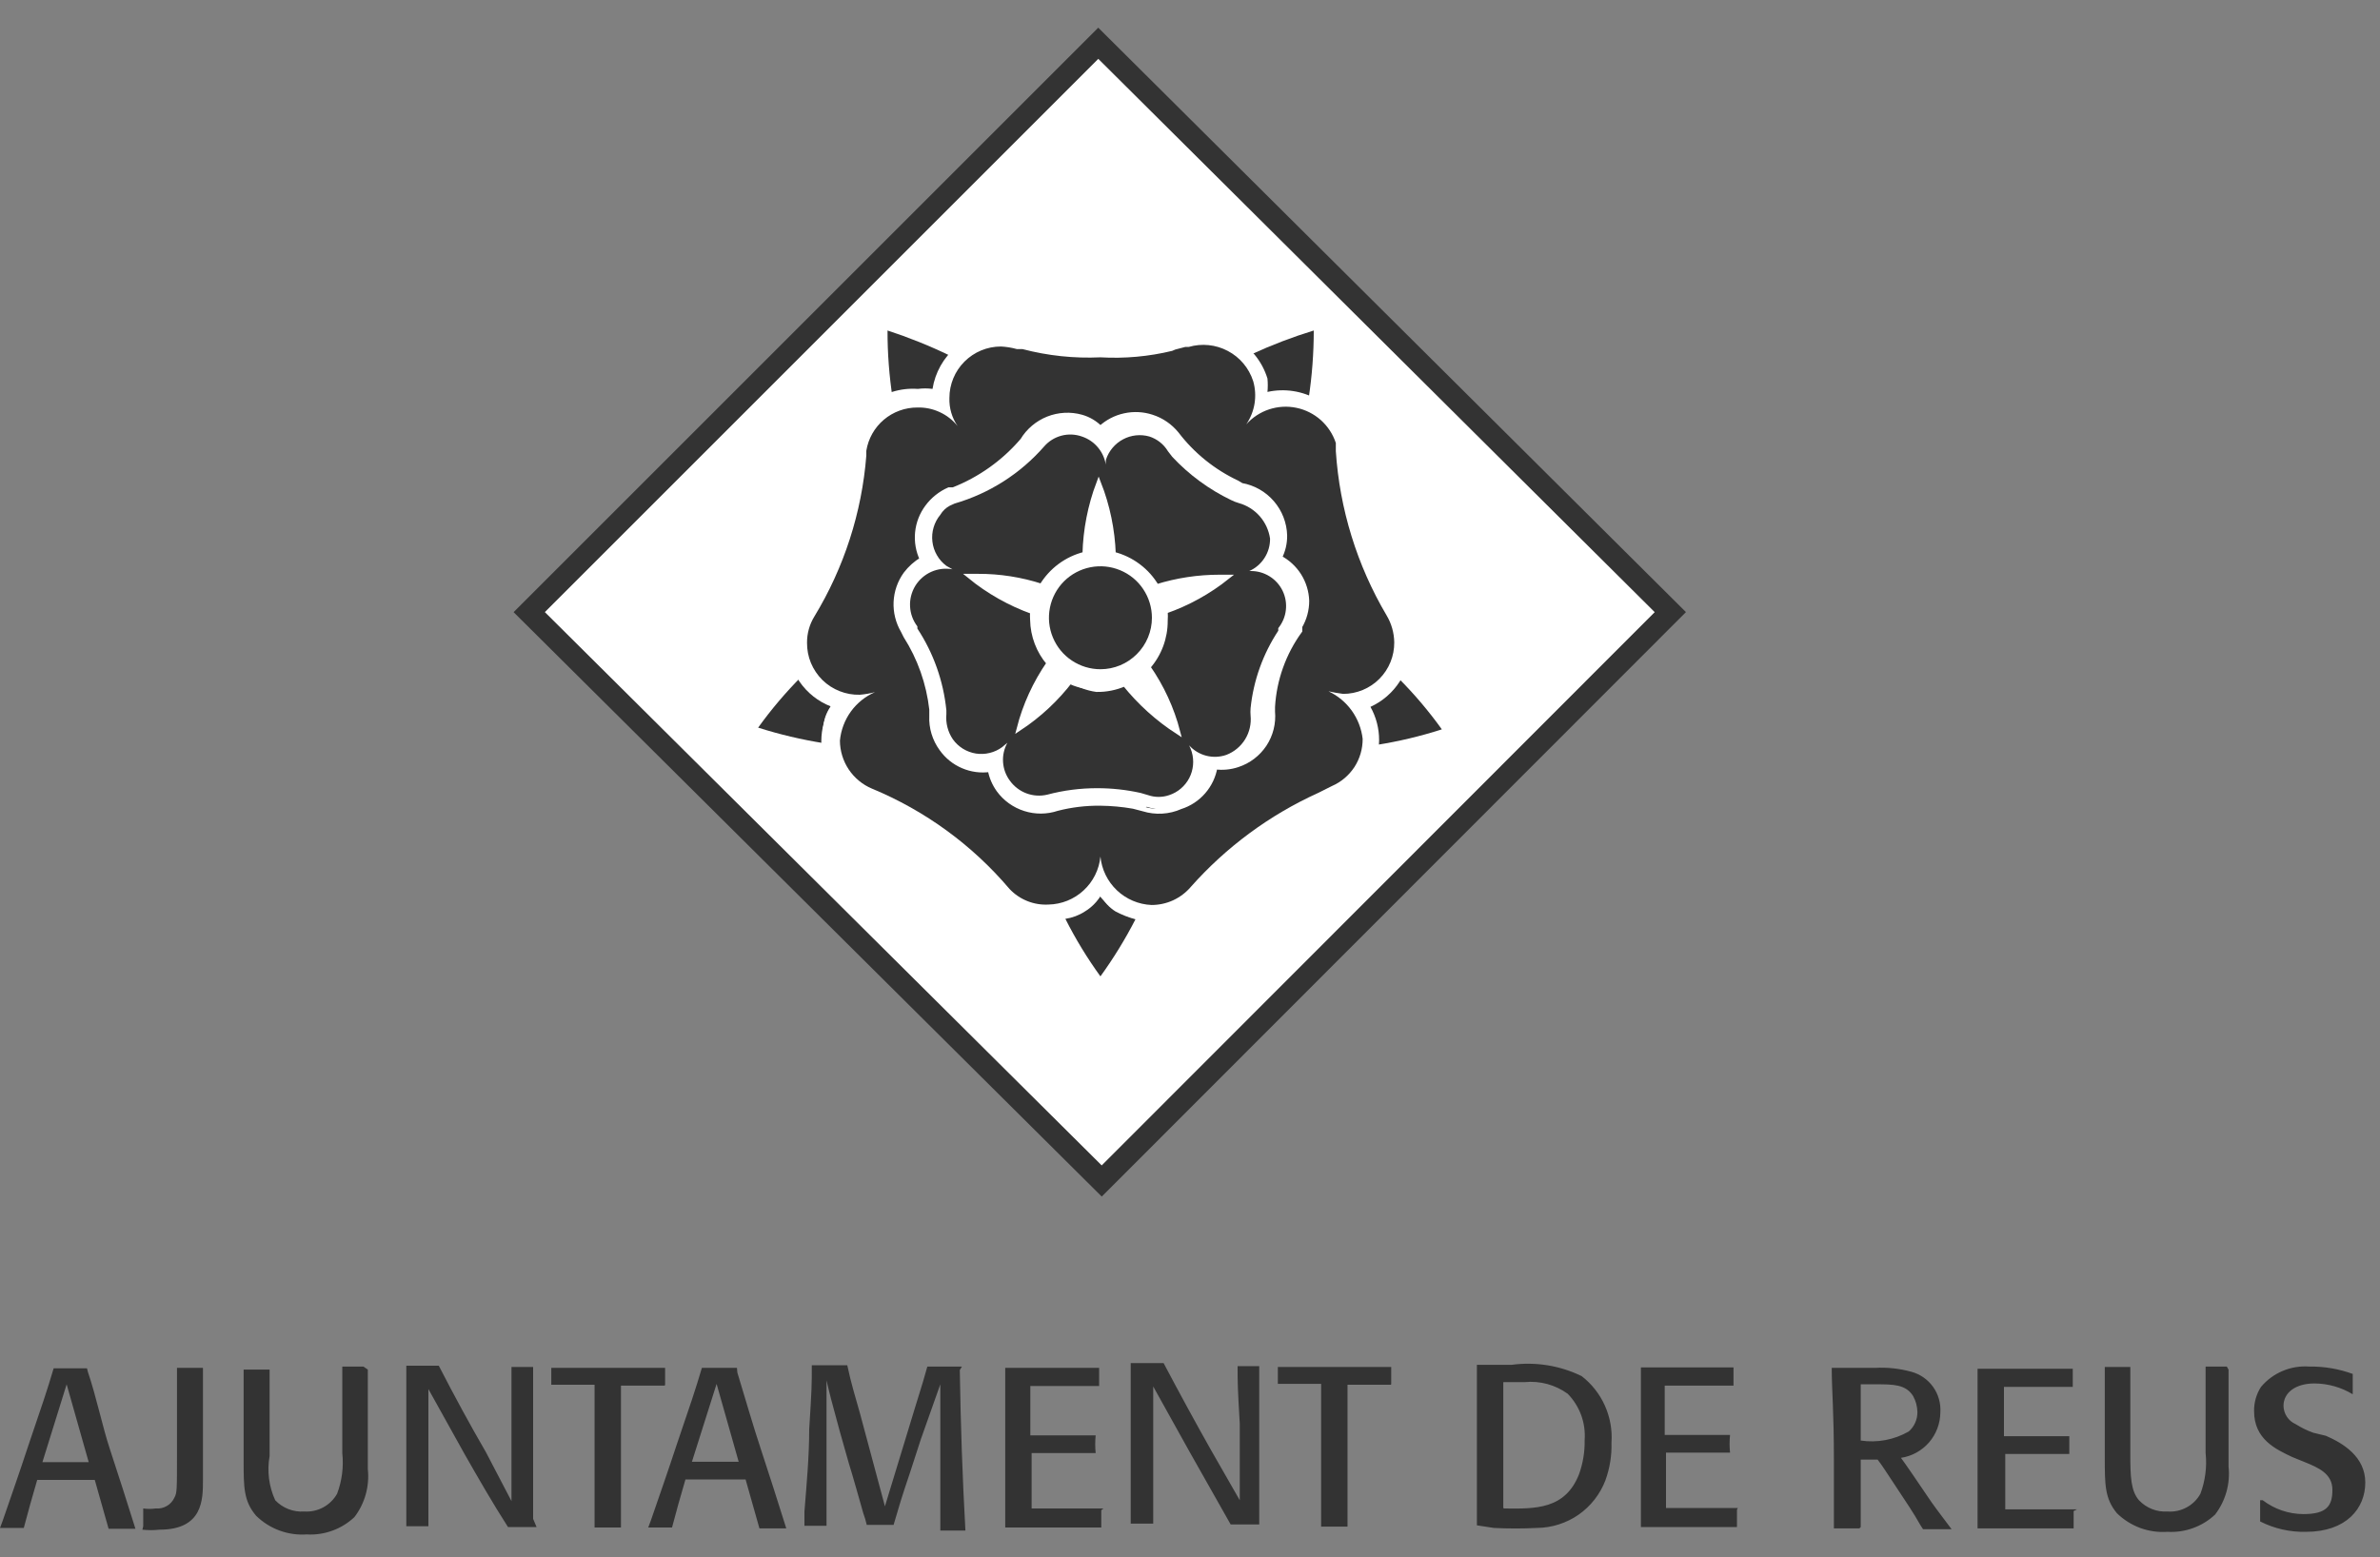 <svg xmlns="http://www.w3.org/2000/svg" width="55" height="36" viewBox="0 0 55 36" fill="none"><rect x="0" y="0" width="55" height="36" fill="#808080" stroke="none"/><path d="M53.46 33.12C53.316 33.069 53.179 33.002 53.05 32.92C52.968 32.884 52.898 32.825 52.849 32.751C52.799 32.676 52.772 32.589 52.77 32.5C52.77 32.19 53.05 31.98 53.49 31.98C53.8 31.983 54.104 32.069 54.37 32.23C54.37 32.04 54.37 31.97 54.37 31.76C54.05 31.643 53.711 31.585 53.37 31.59C53.159 31.574 52.948 31.608 52.753 31.69C52.559 31.771 52.386 31.898 52.25 32.06C52.142 32.227 52.087 32.422 52.09 32.62C52.09 33.27 52.59 33.5 52.97 33.68L53.24 33.79C53.59 33.93 53.9 34.07 53.9 34.44C53.9 34.81 53.77 35 53.23 35C52.89 34.999 52.56 34.886 52.29 34.68H52.23C52.23 34.89 52.23 34.99 52.23 35.17C52.558 35.337 52.922 35.419 53.29 35.41C54.22 35.41 54.66 34.87 54.66 34.27C54.66 33.67 54.14 33.36 53.75 33.19L53.46 33.12ZM51.46 31.59H50.97C50.97 32.2 50.97 32.98 50.97 33.59C51.004 33.908 50.962 34.23 50.85 34.53C50.776 34.664 50.665 34.774 50.53 34.846C50.395 34.919 50.243 34.952 50.09 34.94C49.968 34.948 49.845 34.929 49.731 34.884C49.617 34.839 49.514 34.769 49.43 34.68C49.24 34.46 49.23 34.13 49.23 33.6C49.23 33.07 49.23 32.12 49.23 31.6H48.64C48.64 32.29 48.64 32.38 48.64 33.16V33.7C48.64 34.32 48.64 34.64 48.92 34.98C49.074 35.13 49.257 35.246 49.459 35.321C49.661 35.395 49.876 35.425 50.09 35.41C50.291 35.422 50.492 35.392 50.681 35.323C50.87 35.255 51.044 35.148 51.19 35.01C51.432 34.694 51.543 34.296 51.5 33.9V32.66C51.5 32.24 51.5 32.11 51.5 31.66L51.46 31.59ZM48 34.89C47.31 34.89 47.15 34.89 46.34 34.89C46.34 34.38 46.34 34.23 46.34 33.61C47.07 33.61 47.2 33.61 47.82 33.61C47.82 33.44 47.82 33.39 47.82 33.2C47.17 33.2 46.97 33.2 46.31 33.2C46.31 32.7 46.31 32.55 46.31 32.06C46.99 32.06 47.22 32.06 47.9 32.06C47.9 31.87 47.9 31.8 47.9 31.64H45.7C45.7 32.25 45.7 32.76 45.7 33.64C45.7 34.52 45.7 34.9 45.7 35.33H47.92C47.92 35.15 47.92 35.11 47.92 34.93L48 34.89ZM43 33.33V32H43.35C43.75 32 44.04 32 44.21 32.27C44.273 32.383 44.307 32.51 44.31 32.64C44.311 32.725 44.294 32.809 44.259 32.887C44.225 32.965 44.174 33.034 44.11 33.09C43.774 33.283 43.383 33.357 43 33.3M43 35.3C43 34.85 43 34.03 43 33.74H43.39C43.52 33.91 43.55 33.97 43.87 34.45C44.04 34.71 44.22 34.97 44.37 35.24L44.44 35.35H44.77H45.1C44.77 34.91 44.69 34.81 44.53 34.57C44.37 34.33 44.02 33.82 43.93 33.7C44.182 33.662 44.412 33.535 44.579 33.343C44.745 33.15 44.838 32.905 44.84 32.65C44.854 32.44 44.795 32.232 44.673 32.06C44.551 31.889 44.373 31.765 44.17 31.71C43.897 31.635 43.613 31.604 43.33 31.62H42.33C42.33 32.15 42.38 32.57 42.38 33.77C42.38 34.29 42.38 34.77 42.38 35.33H42.97L43 35.3ZM40.16 34.86C39.47 34.86 39.3 34.86 38.5 34.86C38.5 34.35 38.5 34.2 38.5 33.58C39.22 33.58 39.36 33.58 39.98 33.58C39.966 33.444 39.966 33.306 39.98 33.17C39.33 33.17 39.13 33.17 38.47 33.17C38.47 32.67 38.47 32.52 38.47 32.03C39.14 32.03 39.37 32.03 40.06 32.03C40.06 31.84 40.06 31.77 40.06 31.61H37.92C37.92 32.22 37.92 32.73 37.92 33.61C37.92 34.49 37.92 34.87 37.92 35.3H40.14C40.14 35.12 40.14 35.08 40.14 34.9L40.16 34.86ZM34.74 34.86C34.74 34.37 34.74 34.26 34.74 33.28C34.74 32.48 34.74 32.28 34.74 31.95H35.23C35.585 31.914 35.941 32.01 36.23 32.22C36.367 32.361 36.472 32.529 36.54 32.713C36.607 32.898 36.634 33.094 36.62 33.29C36.625 33.559 36.581 33.827 36.49 34.08C36.17 34.89 35.49 34.88 34.76 34.87M34.52 35.32C34.853 35.337 35.187 35.337 35.52 35.32C35.863 35.316 36.198 35.21 36.48 35.014C36.761 34.817 36.977 34.541 37.1 34.22C37.201 33.941 37.249 33.646 37.24 33.35C37.261 33.056 37.208 32.762 37.088 32.494C36.968 32.225 36.783 31.99 36.55 31.81C36.047 31.565 35.484 31.475 34.93 31.55H34.13C34.13 31.95 34.13 32.39 34.13 33.87C34.13 34.42 34.13 34.82 34.13 35.26L34.52 35.32ZM32.15 32C32.15 31.85 32.15 31.79 32.15 31.6H29.53C29.53 31.78 29.53 31.81 29.53 31.99C30 31.99 30.05 31.99 30.53 31.99C30.53 32.22 30.53 32.5 30.53 33.05C30.53 33.79 30.53 34.54 30.53 35.29H31.14C31.14 34.97 31.14 34.44 31.14 33.1C31.14 32.63 31.14 32.54 31.14 32.01H32.14L32.15 32ZM29.1 35.09C29.1 34.58 29.1 34.09 29.1 33.58C29.1 32.92 29.1 32.25 29.1 31.58H28.6C28.6 31.95 28.6 32.07 28.65 32.91V34.68L27.98 33.51C27.63 32.89 27.26 32.21 26.89 31.51H26.13C26.13 32.23 26.13 32.96 26.13 33.69C26.13 34.203 26.13 34.713 26.13 35.22H26.65V34.55C26.65 34.32 26.65 34.1 26.65 33.88V32.05L27.49 33.56L28.44 35.24H29.1V35.09ZM25.5 34.87C24.81 34.87 24.64 34.87 23.84 34.87C23.84 34.36 23.84 34.21 23.84 33.59C24.56 33.59 24.7 33.59 25.32 33.59C25.306 33.454 25.306 33.316 25.32 33.18C24.67 33.18 24.47 33.18 23.81 33.18C23.81 32.68 23.81 32.53 23.81 32.04C24.48 32.04 24.71 32.04 25.4 32.04C25.4 31.85 25.4 31.78 25.4 31.62H23.23C23.23 32.23 23.23 32.74 23.23 33.62C23.23 34.5 23.23 34.88 23.23 35.31H25.45C25.45 35.13 25.45 35.09 25.45 34.91L25.5 34.87ZM22.23 31.59H21.43C21.35 31.88 21.34 31.91 21.13 32.59L20.45 34.82L19.87 32.66C19.77 32.3 19.67 31.99 19.58 31.56H18.76C18.76 32.03 18.76 32.09 18.7 33.04C18.7 33.67 18.64 34.31 18.59 34.94C18.59 35.05 18.59 35.16 18.59 35.27H19.1C19.1 34.85 19.1 34.72 19.1 34.09V33.09C19.1 32.56 19.1 32.44 19.1 31.91C19.18 32.25 19.2 32.33 19.41 33.1L19.62 33.84C19.68 34.02 19.91 34.84 19.95 34.98C19.983 35.068 20.009 35.158 20.03 35.25H20.65C20.77 34.84 20.83 34.63 21.03 34.04L21.28 33.27L21.73 32V34C21.73 34.59 21.73 34.77 21.73 35.38H22.31C22.24 34.14 22.2 32.91 22.18 31.67L22.23 31.59ZM16.56 31.99L17.07 33.79H15.99L16.56 31.99ZM17.03 31.62C16.69 31.62 16.64 31.62 16.27 31.62H16.22C16.07 32.13 15.95 32.48 15.63 33.42C15.44 34 15.24 34.57 15.04 35.15L14.98 35.31H15.53C15.66 34.83 15.69 34.71 15.84 34.2H17.23L17.55 35.33H18.17C18.01 34.82 17.75 34 17.58 33.49C17.41 32.98 17.22 32.32 17.04 31.73L17.03 31.62ZM15.37 32.02C15.37 31.87 15.37 31.81 15.37 31.62H12.74C12.74 31.8 12.74 31.83 12.74 32.01C13.21 32.01 13.27 32.01 13.74 32.01C13.74 32.24 13.74 32.52 13.74 33.07C13.74 33.81 13.74 34.56 13.74 35.31H14.35C14.35 34.99 14.35 34.46 14.35 33.12C14.35 32.65 14.35 32.56 14.35 32.03H15.35L15.37 32.02ZM12.32 35.11C12.32 34.6 12.32 34.11 12.32 33.6C12.32 32.94 12.32 32.27 12.32 31.6H11.82C11.82 31.97 11.82 32.09 11.82 32.93V34.7L11.23 33.57C10.87 32.95 10.5 32.27 10.14 31.57H10.08H9.39C9.39 32.29 9.39 33.02 9.39 33.75C9.39 34.263 9.39 34.773 9.39 35.28H9.9V34.61C9.9 34.38 9.9 34.16 9.9 33.94V32.11L10.74 33.62C11.06 34.18 11.38 34.74 11.74 35.3H12.4L12.32 35.11ZM8.4 31.59H7.91C7.91 32.2 7.91 32.98 7.91 33.59C7.944 33.908 7.903 34.23 7.79 34.53C7.715 34.663 7.604 34.772 7.469 34.845C7.335 34.917 7.182 34.95 7.03 34.94C6.906 34.949 6.782 34.93 6.666 34.885C6.55 34.84 6.445 34.77 6.36 34.68C6.214 34.361 6.168 34.005 6.23 33.66C6.23 33.14 6.23 32.18 6.23 31.66H5.63C5.63 32.35 5.63 32.44 5.63 33.22V33.76C5.63 34.38 5.63 34.7 5.92 35.04C6.074 35.19 6.257 35.306 6.459 35.38C6.661 35.455 6.876 35.485 7.09 35.47C7.291 35.482 7.492 35.452 7.681 35.383C7.87 35.315 8.043 35.208 8.19 35.07C8.432 34.754 8.543 34.356 8.5 33.96V32.66C8.5 32.24 8.5 32.11 8.5 31.66L8.4 31.59ZM3.29 35.36C3.423 35.375 3.557 35.375 3.69 35.36C4.69 35.36 4.69 34.66 4.69 34.22C4.69 34.01 4.69 33.82 4.69 33.74V33.3C4.69 32.81 4.69 32.75 4.69 31.62H4.09C4.09 32.3 4.09 32.98 4.09 33.62C4.09 34.45 4.09 34.51 4.03 34.62C3.993 34.701 3.932 34.769 3.855 34.813C3.778 34.858 3.689 34.878 3.6 34.87C3.504 34.883 3.406 34.883 3.31 34.87V35.28L3.29 35.36ZM1.54 32L2.05 33.8H0.98L1.54 32ZM2.01 31.63C1.67 31.63 1.62 31.63 1.24 31.63C1.09 32.14 0.97 32.49 0.65 33.43C0.46 34.01 0.26 34.58 0.06 35.16L0 35.32H0.55C0.68 34.84 0.71 34.72 0.86 34.21H2.19L2.51 35.34H3.13C2.97 34.83 2.71 34.01 2.54 33.5C2.37 32.99 2.23 32.3 2.03 31.71L2.01 31.63Z" fill="#333333"></path><path d="M12.23 14.15L25.38 1L38.6 14.15L25.46 27.3L12.23 14.15Z" fill="white"></path><path d="M12.23 14.15L25.38 1L38.6 14.15L25.46 27.3L12.23 14.15Z" stroke="#333333" stroke-width="0.51" stroke-miterlimit="3.86"></path><path d="M19.29 16.27C19.134 16.231 18.99 16.156 18.87 16.05C18.729 15.936 18.611 15.797 18.52 15.64C18.156 16.006 17.821 16.401 17.52 16.82C18.017 16.978 18.525 17.098 19.04 17.18C19.008 17.022 19.008 16.858 19.04 16.7C19.071 16.528 19.151 16.368 19.27 16.24" fill="#333333"></path><path d="M31.54 16.28C31.71 16.248 31.868 16.172 32 16.06C32.122 15.947 32.23 15.819 32.32 15.68C32.685 16.046 33.019 16.44 33.32 16.86C32.827 17.019 32.322 17.139 31.81 17.22C31.842 17.062 31.842 16.898 31.81 16.74C31.775 16.567 31.692 16.407 31.57 16.28" fill="#333333"></path><path d="M29.26 9.11C29.283 8.941 29.262 8.769 29.2 8.61C29.128 8.457 29.034 8.315 28.92 8.19C29.387 7.975 29.868 7.791 30.36 7.64C30.36 8.169 30.32 8.697 30.24 9.22C30.086 9.156 29.925 9.112 29.76 9.09C29.59 9.067 29.417 9.091 29.26 9.16" fill="#333333"></path><path d="M25.44 20.7C25.517 20.852 25.635 20.98 25.78 21.07C25.926 21.147 26.08 21.208 26.24 21.25C26.004 21.71 25.733 22.151 25.43 22.57C25.125 22.149 24.854 21.704 24.62 21.24C24.78 21.216 24.934 21.159 25.07 21.07C25.221 20.979 25.349 20.852 25.44 20.7Z" fill="#333333"></path><path d="M21.61 9.11C21.592 8.951 21.613 8.79 21.67 8.64C21.741 8.487 21.836 8.345 21.95 8.22C21.484 7.994 21.003 7.801 20.51 7.64C20.509 8.169 20.549 8.697 20.63 9.22C20.784 9.156 20.945 9.112 21.11 9.09C21.28 9.067 21.453 9.091 21.61 9.16" fill="#333333"></path><path d="M26.95 7.75L27.17 7.69H27.29C27.491 7.628 27.702 7.607 27.911 7.626C28.12 7.646 28.324 7.707 28.51 7.806C28.695 7.904 28.86 8.038 28.994 8.2C29.128 8.362 29.228 8.549 29.29 8.75C29.3 8.853 29.3 8.957 29.29 9.06C29.683 8.973 30.094 9.036 30.443 9.235C30.793 9.435 31.055 9.757 31.18 10.14C31.209 10.238 31.23 10.338 31.24 10.44V10.58C31.347 11.808 31.734 12.995 32.37 14.05L32.42 14.15C32.537 14.379 32.599 14.633 32.6 14.89C32.601 15.195 32.513 15.495 32.348 15.752C32.183 16.009 31.948 16.213 31.67 16.34C31.802 16.575 31.871 16.84 31.87 17.11C31.869 17.409 31.785 17.701 31.626 17.954C31.466 18.207 31.239 18.41 30.97 18.54H30.89C29.687 19.028 28.623 19.804 27.79 20.8H27.73C27.581 20.951 27.404 21.071 27.208 21.154C27.012 21.236 26.802 21.279 26.59 21.28C26.366 21.279 26.145 21.228 25.942 21.131C25.74 21.034 25.562 20.894 25.42 20.72C25.267 20.89 25.081 21.025 24.872 21.119C24.664 21.212 24.438 21.26 24.21 21.26C23.984 21.261 23.761 21.213 23.556 21.12C23.351 21.026 23.168 20.89 23.02 20.72C22.153 19.764 21.074 19.024 19.87 18.56C19.603 18.428 19.379 18.224 19.221 17.972C19.064 17.719 18.981 17.427 18.98 17.13C18.981 16.849 19.057 16.572 19.2 16.33C18.907 16.216 18.656 16.017 18.477 15.758C18.299 15.5 18.203 15.194 18.2 14.88C18.191 14.52 18.304 14.168 18.52 13.88V13.8C19.103 12.752 19.445 11.587 19.52 10.39V10.36C19.575 9.96 19.78 9.595 20.094 9.341C20.408 9.086 20.807 8.961 21.21 8.99C21.323 8.975 21.437 8.975 21.55 8.99C21.61 8.612 21.803 8.268 22.095 8.02C22.386 7.773 22.757 7.638 23.14 7.64C23.313 7.648 23.485 7.678 23.65 7.73H23.79C24.331 7.854 24.885 7.908 25.44 7.89C25.947 7.919 26.455 7.875 26.95 7.76" fill="white"></path><path d="M27.09 8.11C26.547 8.242 25.988 8.292 25.43 8.26C24.824 8.288 24.217 8.224 23.63 8.07H23.5C23.379 8.036 23.255 8.016 23.13 8.01C22.814 8.01 22.512 8.135 22.288 8.359C22.065 8.582 21.94 8.884 21.94 9.2C21.932 9.431 21.999 9.659 22.13 9.85C22.019 9.711 21.877 9.6 21.715 9.526C21.554 9.451 21.378 9.415 21.2 9.42C20.916 9.419 20.642 9.519 20.425 9.702C20.209 9.885 20.065 10.14 20.02 10.42V10.53C19.917 11.847 19.506 13.121 18.82 14.25C18.707 14.433 18.648 14.645 18.65 14.86C18.649 15.02 18.679 15.178 18.74 15.325C18.802 15.473 18.892 15.607 19.005 15.719C19.119 15.831 19.255 15.919 19.403 15.977C19.552 16.036 19.71 16.064 19.87 16.06C19.988 16.05 20.105 16.03 20.22 16C19.997 16.097 19.805 16.252 19.662 16.449C19.52 16.646 19.433 16.878 19.41 17.12C19.411 17.357 19.482 17.589 19.613 17.786C19.745 17.983 19.931 18.138 20.15 18.23C21.379 18.739 22.47 19.535 23.33 20.55C23.445 20.672 23.585 20.767 23.74 20.829C23.896 20.892 24.063 20.919 24.23 20.91C24.531 20.904 24.82 20.788 25.041 20.583C25.262 20.379 25.401 20.1 25.43 19.8C25.459 20.098 25.594 20.375 25.811 20.581C26.027 20.786 26.311 20.907 26.61 20.92C26.783 20.92 26.954 20.883 27.111 20.811C27.268 20.738 27.408 20.632 27.52 20.5C28.337 19.579 29.339 18.839 30.46 18.33L30.78 18.17C30.992 18.078 31.172 17.925 31.299 17.732C31.425 17.538 31.491 17.311 31.49 17.08C31.463 16.845 31.376 16.62 31.238 16.427C31.1 16.235 30.915 16.081 30.7 15.98C30.812 16.006 30.926 16.026 31.04 16.04C31.196 16.04 31.35 16.009 31.494 15.949C31.638 15.889 31.768 15.802 31.878 15.691C31.988 15.58 32.074 15.449 32.133 15.305C32.192 15.16 32.221 15.006 32.22 14.85C32.217 14.628 32.155 14.41 32.04 14.22C31.359 13.066 30.958 11.767 30.87 10.43V10.31V10.24C30.803 10.036 30.683 9.854 30.524 9.711C30.364 9.569 30.169 9.47 29.959 9.427C29.749 9.383 29.532 9.396 29.328 9.463C29.125 9.53 28.942 9.65 28.8 9.81C28.898 9.665 28.964 9.501 28.992 9.328C29.019 9.155 29.009 8.978 28.96 8.81C28.863 8.51 28.654 8.26 28.375 8.113C28.097 7.965 27.772 7.932 27.47 8.02H27.39L27.16 8.08" fill="#333333"></path><path d="M26.42 18.7L26.19 18.64C25.939 18.596 25.685 18.573 25.43 18.57C25.093 18.566 24.757 18.606 24.43 18.69C24.189 18.771 23.927 18.773 23.685 18.695C23.442 18.618 23.23 18.466 23.08 18.26C22.979 18.12 22.911 17.959 22.88 17.79C22.667 17.82 22.45 17.792 22.253 17.707C22.055 17.623 21.885 17.485 21.76 17.31C21.599 17.09 21.517 16.822 21.53 16.55V16.4C21.462 15.795 21.257 15.214 20.93 14.7L20.87 14.58C20.752 14.379 20.695 14.149 20.705 13.916C20.716 13.683 20.794 13.459 20.93 13.27C21.034 13.133 21.163 13.018 21.31 12.93C21.218 12.736 21.181 12.521 21.202 12.308C21.223 12.095 21.302 11.892 21.43 11.72C21.559 11.546 21.731 11.408 21.93 11.32H22.03C22.649 11.077 23.198 10.685 23.63 10.18C23.767 9.954 23.974 9.779 24.219 9.681C24.465 9.584 24.735 9.569 24.99 9.64C25.157 9.687 25.308 9.777 25.43 9.9C25.587 9.754 25.78 9.653 25.99 9.608C26.199 9.562 26.416 9.573 26.62 9.64C26.844 9.712 27.041 9.848 27.19 10.03C27.559 10.514 28.039 10.901 28.59 11.16L28.69 11.22C28.965 11.268 29.215 11.41 29.397 11.622C29.579 11.833 29.683 12.101 29.69 12.38C29.692 12.557 29.651 12.732 29.57 12.89C29.754 12.986 29.91 13.129 30.021 13.305C30.131 13.48 30.193 13.682 30.2 13.89C30.2 14.097 30.145 14.301 30.04 14.48V14.58C29.666 15.094 29.447 15.705 29.41 16.34V16.45C29.434 16.716 29.368 16.983 29.221 17.207C29.073 17.43 28.855 17.597 28.6 17.68C28.433 17.736 28.255 17.753 28.08 17.73C28.044 17.942 27.95 18.14 27.809 18.302C27.668 18.465 27.485 18.585 27.28 18.65C27.027 18.735 26.753 18.735 26.5 18.65" fill="white"></path><path d="M26.42 18.7L26.19 18.64C25.939 18.596 25.685 18.573 25.43 18.57C25.093 18.566 24.757 18.606 24.43 18.69C24.189 18.771 23.927 18.773 23.685 18.695C23.442 18.618 23.23 18.466 23.08 18.26C22.979 18.12 22.911 17.959 22.88 17.79C22.667 17.82 22.45 17.792 22.253 17.707C22.055 17.623 21.885 17.485 21.76 17.31C21.599 17.09 21.517 16.822 21.53 16.55V16.4C21.462 15.795 21.257 15.214 20.93 14.7L20.87 14.58C20.752 14.379 20.695 14.149 20.705 13.916C20.716 13.683 20.794 13.459 20.93 13.27C21.034 13.133 21.163 13.018 21.31 12.93C21.218 12.736 21.181 12.521 21.202 12.308C21.223 12.095 21.302 11.892 21.43 11.72C21.559 11.546 21.731 11.408 21.93 11.32H22.03C22.649 11.077 23.198 10.685 23.63 10.18C23.767 9.954 23.974 9.779 24.219 9.681C24.465 9.584 24.735 9.569 24.99 9.64C25.157 9.687 25.308 9.777 25.43 9.9C25.587 9.754 25.78 9.653 25.99 9.608C26.199 9.562 26.416 9.573 26.62 9.64C26.844 9.712 27.041 9.848 27.19 10.03C27.559 10.514 28.039 10.901 28.59 11.16L28.69 11.22C28.965 11.268 29.215 11.41 29.397 11.622C29.579 11.833 29.683 12.101 29.69 12.38C29.692 12.557 29.651 12.732 29.57 12.89C29.754 12.986 29.91 13.129 30.021 13.305C30.131 13.48 30.193 13.682 30.2 13.89C30.2 14.097 30.145 14.301 30.04 14.48V14.58C29.666 15.094 29.447 15.705 29.41 16.34V16.45C29.434 16.716 29.368 16.983 29.221 17.207C29.073 17.43 28.855 17.597 28.6 17.68C28.433 17.736 28.255 17.753 28.08 17.73C28.044 17.942 27.95 18.14 27.809 18.302C27.668 18.465 27.485 18.585 27.28 18.65C27.009 18.771 26.703 18.788 26.42 18.7Z" stroke="white" stroke-width="0.11" stroke-miterlimit="3.86"></path><path d="M21.87 13.08L22.01 13.16C21.845 13.13 21.675 13.15 21.522 13.218C21.369 13.286 21.24 13.399 21.152 13.542C21.065 13.685 21.022 13.851 21.031 14.018C21.039 14.186 21.098 14.347 21.2 14.48V14.53C21.573 15.097 21.802 15.745 21.87 16.42V16.51C21.852 16.715 21.904 16.92 22.02 17.09C22.082 17.177 22.162 17.251 22.253 17.308C22.345 17.364 22.446 17.402 22.552 17.419C22.658 17.435 22.767 17.431 22.871 17.405C22.975 17.38 23.074 17.334 23.16 17.27L23.28 17.17C23.204 17.307 23.169 17.463 23.18 17.619C23.19 17.775 23.246 17.925 23.34 18.05C23.436 18.182 23.569 18.283 23.722 18.34C23.875 18.397 24.041 18.407 24.2 18.37C24.578 18.269 24.968 18.219 25.36 18.22C25.696 18.22 26.032 18.257 26.36 18.33L26.53 18.38C26.689 18.435 26.861 18.435 27.02 18.38C27.22 18.314 27.385 18.172 27.483 17.985C27.579 17.799 27.6 17.582 27.54 17.38C27.524 17.328 27.504 17.278 27.48 17.23C27.586 17.348 27.724 17.431 27.877 17.47C28.03 17.509 28.191 17.502 28.34 17.45C28.52 17.381 28.673 17.254 28.774 17.09C28.875 16.925 28.919 16.732 28.9 16.54C28.895 16.483 28.895 16.427 28.9 16.37C28.966 15.731 29.186 15.117 29.54 14.58V14.52C29.637 14.4 29.698 14.256 29.715 14.103C29.733 13.95 29.707 13.795 29.64 13.657C29.573 13.518 29.467 13.402 29.336 13.321C29.205 13.24 29.054 13.198 28.9 13.2H28.87C29.015 13.136 29.137 13.03 29.222 12.897C29.308 12.764 29.352 12.608 29.35 12.45C29.322 12.258 29.239 12.079 29.112 11.933C28.984 11.788 28.817 11.682 28.63 11.63C28.568 11.612 28.508 11.589 28.45 11.56C27.939 11.314 27.477 10.975 27.09 10.56L26.99 10.43C26.892 10.268 26.74 10.148 26.56 10.09C26.357 10.033 26.14 10.056 25.954 10.155C25.768 10.254 25.627 10.42 25.56 10.62C25.55 10.676 25.55 10.734 25.56 10.79C25.545 10.632 25.484 10.481 25.384 10.357C25.285 10.232 25.151 10.14 25 10.09C24.849 10.037 24.685 10.03 24.53 10.071C24.374 10.112 24.235 10.199 24.13 10.32C23.58 10.949 22.862 11.407 22.06 11.64L21.95 11.69C21.859 11.738 21.783 11.811 21.73 11.9C21.659 11.986 21.606 12.085 21.575 12.191C21.543 12.298 21.534 12.41 21.547 12.52C21.56 12.63 21.595 12.737 21.651 12.833C21.706 12.93 21.781 13.014 21.87 13.08Z" fill="#333333"></path><path d="M24.75 15.72C24.416 16.158 24.01 16.537 23.55 16.84C23.689 16.3 23.923 15.789 24.24 15.33C24.001 15.051 23.867 14.697 23.86 14.33C23.855 14.267 23.855 14.203 23.86 14.14C23.334 13.951 22.843 13.674 22.41 13.32H22.6C23.099 13.318 23.595 13.396 24.07 13.55C24.18 13.367 24.325 13.207 24.496 13.08C24.668 12.953 24.863 12.861 25.07 12.81C25.084 12.249 25.192 11.695 25.39 11.17C25.595 11.694 25.71 12.248 25.73 12.81C25.938 12.863 26.134 12.956 26.305 13.085C26.477 13.213 26.621 13.375 26.73 13.56C27.2 13.414 27.688 13.34 28.18 13.34H28.36C27.931 13.682 27.448 13.949 26.93 14.13C26.935 14.203 26.935 14.277 26.93 14.35C26.932 14.744 26.79 15.124 26.53 15.42C26.847 15.875 27.081 16.383 27.22 16.92C26.753 16.618 26.338 16.243 25.99 15.81C25.785 15.899 25.564 15.944 25.34 15.94C25.1 15.944 24.863 15.889 24.65 15.78" fill="white"></path><path d="M24.75 15.72C24.416 16.158 24.01 16.537 23.55 16.84C23.689 16.3 23.923 15.789 24.24 15.33C24.001 15.051 23.867 14.697 23.86 14.33C23.855 14.267 23.855 14.203 23.86 14.14C23.334 13.951 22.843 13.674 22.41 13.32H22.6C23.099 13.318 23.595 13.396 24.07 13.55C24.18 13.367 24.325 13.207 24.496 13.08C24.668 12.953 24.863 12.861 25.07 12.81C25.084 12.249 25.192 11.695 25.39 11.17C25.595 11.694 25.71 12.248 25.73 12.81C25.938 12.863 26.134 12.956 26.305 13.085C26.477 13.213 26.621 13.375 26.73 13.56C27.2 13.414 27.688 13.34 28.18 13.34H28.36C27.931 13.682 27.448 13.949 26.93 14.13C26.935 14.203 26.935 14.277 26.93 14.35C26.932 14.744 26.79 15.124 26.53 15.42C26.847 15.875 27.081 16.383 27.22 16.92C26.753 16.618 26.338 16.243 25.99 15.81C25.785 15.899 25.564 15.944 25.34 15.94C25.13 15.911 24.928 15.835 24.75 15.72Z" stroke="white" stroke-width="0.11" stroke-miterlimit="3.86"></path><path d="M26.62 14.28C26.62 14.045 26.55 13.815 26.419 13.619C26.289 13.423 26.103 13.271 25.885 13.181C25.668 13.091 25.429 13.067 25.198 13.113C24.967 13.159 24.755 13.272 24.588 13.438C24.422 13.605 24.309 13.817 24.263 14.048C24.217 14.279 24.241 14.518 24.331 14.735C24.421 14.953 24.573 15.139 24.769 15.269C24.965 15.4 25.195 15.47 25.43 15.47C25.746 15.47 26.048 15.345 26.271 15.121C26.495 14.898 26.62 14.596 26.62 14.28Z" fill="#333333"></path></svg>